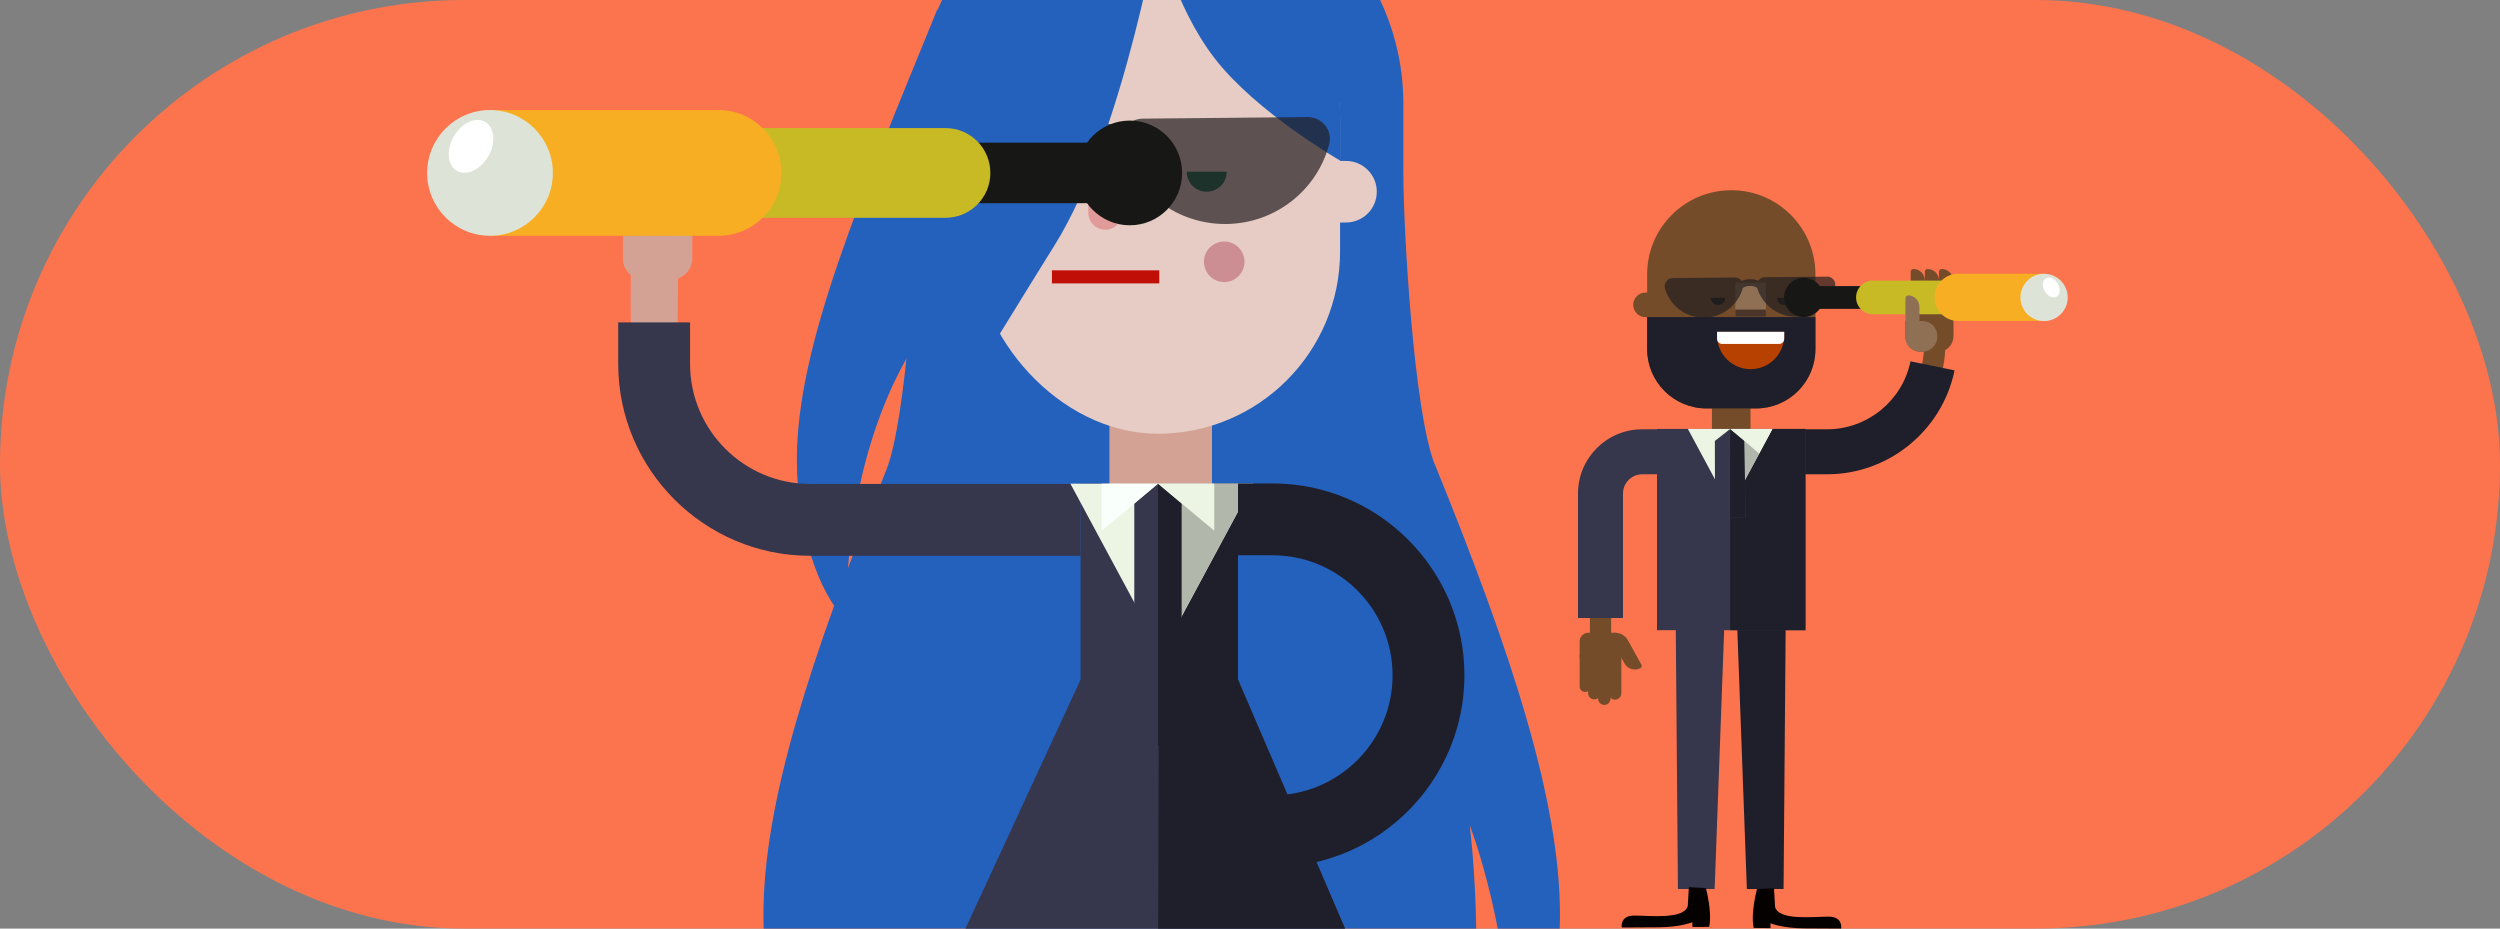<?xml version="1.0" encoding="utf-8"?>
<svg xmlns="http://www.w3.org/2000/svg" xmlns:xlink="http://www.w3.org/1999/xlink" id="Calque_1" viewBox="0 0 350 130">
  <rect x="0" y="0" width="350" height="130" fill="#808080" stroke="none"/>
  <defs>
    <clipPath id="clippath">
      <rect x="0" y="0" width="350" height="130" rx="65" ry="65" style="fill:none;"/>
    </clipPath>
    <clipPath id="clippath-1">
      <rect x="135.31" y="-351.69" width="320" height="160" style="fill:none;"/>
    </clipPath>
  </defs>
  <rect x="0" y="0" width="350" height="130" rx="65" ry="65" style="fill:#fc744e;"/>
  <g style="clip-path:url(#clippath);">
    <g>
      <g>
        <g>
          <path d="M129.98,45.64s-11.53,13.03-11.53,41.23c-3.91-3.91-6.89-12.81-6.89-22.55,0-15.98,8.9-36.6,19.68-63.05" style="fill:#2361bd;"/>
          <path d="M200.89,65.08c-2.95-7.24-4.42-32.95-4.42-40.76V14.53c0-18.56-14.86-33.65-33.34-34.02-19.09-.38-34.72,15.55-34.72,34.65v10.13c0,7.74-1.44,33.37-4.34,40.55-10.6,26.28-17.19,46.46-17.19,62.29,0,30.79,24.96,37.52,55.76,37.52,13.12,0,25.22-1.1,34.7-5,13.42-5.52,8.42-45.13,8.42-45.13,0,0,6.25,16.1,5.75,35.15,3.91-3.91,6.89-12.81,6.89-22.55,0-15.98-6.73-36.6-17.5-63.05Z" style="fill:#2361bd;"/>
          <g>
            <g>
              <path d="M91.63,54.26c-.89,0-1.77-.35-2.42-1.05q-1.07-1.16-.89-14.95c.03-1.83,1.53-3.27,3.35-3.26,1.83,.03,3.29,1.53,3.26,3.35-.07,5.12-.11,10.88-.05,12.05,.18,1.06-.16,2.19-1.01,2.97-.64,.59-1.44,.89-2.25,.89Zm2.44-5.54,0,0h0Zm0,0h0Zm0,0h0Zm0,0h0Z" style="fill:#d4a294;"/>
              <g>
                <polygon points="151.28 67.71 162.34 67.71 173.32 67.71 173.32 95.15 190.94 136.13 162.12 136.13 132.33 136.13 151.28 95.15 151.28 67.71" style="fill:#36364d;"/>
                <polyline points="162.34 67.71 173.32 67.71 173.32 95.15 190.94 136.13 162.12 136.13" style="fill:#1f1f2b;"/>
              </g>
              <rect x="155.32" y="56.44" width="14.36" height="12.38" style="fill:#d4a294;"/>
              <path d="M183.65,22.53h4.79c2.38,0,4.31,1.93,4.31,4.31h0c0,2.38-1.93,4.31-4.31,4.31h-4.79v-8.62h0Z" style="fill:#e6ccc5;"/>
              <rect x="136.62" y="-9.06" width="50.99" height="69.78" rx="25.5" ry="25.5" style="fill:#e6ccc5;"/>
              <path d="M162.12-9.31c14.08,0,25.5,11.42,25.5,25.5v6.29s-11.76-6.74-17.62-14.38c-5.65-7.37-7.88-17.41-7.88-17.41Z" style="fill:#2361bd;"/>
              <path d="M157.1,22.47v7.32c0,1.3-1.07,2.37-2.37,2.37h0c-1.3,0-2.37-1.07-2.37-2.37v-7.32h4.74Z" style="fill:#e09a9a;"/>
              <g>
                <path d="M143.43,24.04c0,1.55-1.25,2.8-2.8,2.8s-2.8-1.25-2.8-2.8" style="fill:#0e6048;"/>
                <path d="M171.74,24.04c0,1.55-1.25,2.8-2.8,2.8s-2.8-1.25-2.8-2.8" style="fill:#0e6048;"/>
              </g>
              <g>
                <circle cx="171.39" cy="36.65" r="2.84" style="fill:#cd8e93;"/>
                <circle cx="139.09" cy="36.65" r="2.84" style="fill:#cd8e93;"/>
              </g>
              <rect x="147.27" y="37.85" width="15.03" height="1.83" style="fill:#c00f06;"/>
              <path d="M151.28,77.81h-37.87c-14.81,0-26.86-12.05-26.86-26.86v-5.81h10.06v5.81c0,9.26,7.54,16.8,16.8,16.8h37.87v10.06Z" style="fill:#36364d;"/>
              <g>
                <path d="M96.92,36.16v-3.21l-9.71,.04v3.15c0,1.67,1.36,3.03,3.02,3.04h3.65c1.67,0,3.03-1.35,3.04-3.02Z" style="fill:#d4a294;"/>
                <path d="M92.75,29.66h4.71c.74,0,1.34,.6,1.34,1.34v1.51h-4.31c-1.27,0-2.3-1.03-2.3-2.3h0c0-.3,.25-.55,.55-.55Z" transform="translate(126.41 -64.47) rotate(89.9)" style="fill:#d4a294;"/>
                <path d="M93.68,36.16v-.16c0-1.67-1.36-3.03-3.02-3.04h-.4c-1.67,0-3.03,1.35-3.04,3.02v.16c0,1.67,1.36,3.03,3.02,3.04h.4c1.67,0,3.03-1.35,3.04-3.02Z" style="fill:#d4a294;"/>
              </g>
            </g>
            <polygon points="162.64 91.48 162.64 91.48 149.85 67.71 175.43 67.71 162.64 91.48" style="fill:#ecf5e4;"/>
            <polygon points="162.64 91.48 162.64 91.48 162.34 67.71 175.43 67.71 162.64 91.48" style="fill:#b2b7ab;"/>
            <g>
              <polyline points="162.12 67.71 165.43 70.49 165.43 101.65 162.12 104.42" style="fill:#1f1f2b;"/>
              <polyline points="162.12 67.71 158.8 70.49 158.8 101.65 162.12 104.42" style="fill:#36364d;"/>
              <polygon points="154.24 74.29 154.24 67.71 162.12 67.71 157.8 71.34 154.24 74.29" style="fill:#f9fffa;"/>
              <polygon points="169.99 74.29 169.99 67.71 162.12 67.71 165.43 70.49 169.99 74.29" style="fill:#ecf5e4;"/>
            </g>
            <path d="M137.35,31.69c6.9-.07,12.67-4.72,14.37-11.01,.06-.05,.11-.09,.18-.14,.64-.42,1.55-.67,2.5-.68,1.1-.01,2.08,.32,2.68,.76,1.82,6.25,7.68,10.8,14.58,10.74,6.97-.07,12.79-4.82,14.43-11.2,.49-1.93-1.01-3.79-3.02-3.77l-23.1,.22c-1.06,.01-1.95,.54-2.5,1.32-.89-.39-1.95-.62-3.1-.58-1.11,.01-2.17,.25-3.08,.67-.56-.78-1.47-1.3-2.54-1.29" style="fill:#231f20; opacity:.7;"/>
          </g>
          <path d="M162.69-12.97s-5.2,31.56-15.07,47.34c-9.86,15.78-13.05,21.85-17.29,25.59-4.24,3.75,0-32.5,0-32.5l-1.73-8.09,10.11-24.66,19.73-8.28,4.24,.59Z" style="fill:#2361bd;"/>
        </g>
        <path d="M178.16,121.4h-10.72v-10.06h10.72c9.26,0,16.8-7.54,16.8-16.8s-7.54-16.8-16.8-16.8h-4.84v-10.06h4.84c14.81,0,26.86,12.05,26.86,26.86s-12.05,26.86-26.86,26.86Z" style="fill:#1f1f2b;"/>
        <g>
          <g>
            <circle cx="158.17" cy="24.21" r="7.33" style="fill:#171816;"/>
            <path d="M158.17,28.45c2.34,0,4.24-1.9,4.24-4.24s-1.9-4.24-4.24-4.24h-21.45v8.48h21.45Z" style="fill:#171816;"/>
            <path d="M132.37,30.49c3.47,0,6.28-2.81,6.28-6.28,0-3.47-2.81-6.28-6.28-6.28h-31.77v12.56h31.77Z" style="fill:#c7ba25;"/>
            <path d="M100.6,33.01c4.86,0,8.8-3.94,8.8-8.8,0-4.86-3.94-8.8-8.8-8.8h-32v17.6h32Z" style="fill:#f8ae22;"/>
            <circle cx="68.6" cy="24.21" r="8.8" style="fill:#dde4d7;"/>
          </g>
          <ellipse cx="65.94" cy="20.49" rx="3.95" ry="2.79" transform="translate(15.23 67.35) rotate(-60)" style="fill:#fff;"/>
        </g>
      </g>
      <g>
        <path d="M252.02,43.29c0,.53,.38,.96,.85,.96s.85-.43,.85-.96-.38-.96-.85-.96-.85,.43-.85,.96" style="fill:#1a1a1a;"/>
        <path d="M270.87,48.51c-1.38,0-2.64-.79-3.37-2.1-.25-.46-.09-1.03,.37-1.29,.46-.25,1.03-.09,1.29,.37,.39,.71,1.03,1.13,1.71,1.13,.52,0,.95,.42,.95,.95s-.42,.95-.95,.95Z" style="fill:#744c2a;"/>
        <g>
          <g>
            <rect x="239.67" y="55.93" width="5.4" height="4.65" style="fill:#744c2a;"/>
            <g>
              <path d="M255.8,64.74h-5.28v-2.97h5.28c6.42,0,12.02-4.56,13.3-10.84,.18-.89,.28-1.82,.28-2.74v-1.48h2.97v1.48c0,1.12-.11,2.24-.34,3.33-1.57,7.66-8.38,13.21-16.21,13.21Z" style="fill:#744c2a;"/>
              <path d="M255.8,66.4h-3.8v-6.3h3.8c5.63,0,10.54-4,11.67-9.51l6.17,1.26c-1.73,8.43-9.23,14.55-17.84,14.55Z" style="fill:#1f1f2b;"/>
              <g>
                <path d="M266.75,47.15v-2.22l6.72,.03v2.18c0,1.15-.94,2.1-2.09,2.1h-2.52c-1.15,0-2.1-.93-2.1-2.09Z" style="fill:#744c2a;"/>
                <path d="M267.81,38.96h2.99v1.05c0,.51-.42,.93-.93,.93h-3.27c-.21,0-.38-.17-.38-.38h0c0-.88,.72-1.6,1.6-1.6Z" transform="translate(308.39 -228.57) rotate(89.99)" style="fill:#744c2a;"/>
                <path d="M269.79,38.96h2.99v1.05c0,.51-.42,.93-.93,.93h-3.27c-.21,0-.38-.17-.38-.38h0c0-.88,.72-1.6,1.6-1.6Z" transform="translate(310.37 -230.55) rotate(89.99)" style="fill:#744c2a;"/>
                <path d="M271.77,38.96h2.99v1.05c0,.51-.42,.93-.93,.93h-3.27c-.21,0-.38-.17-.38-.38h0c0-.88,.72-1.6,1.6-1.6Z" transform="translate(312.35 -232.53) rotate(89.99)" style="fill:#744c2a;"/>
                <rect x="267.85" y="42.25" width="5.61" height="4.89" style="fill:#744c2a;"/>
              </g>
            </g>
            <g>
              <g>
                <polygon points="244.56 124.46 249.7 124.46 250.02 84.47 243.09 84.47 244.56 124.46" style="fill:#1f1f2b;"/>
                <polygon points="234.91 124.46 240.05 124.46 241.52 84.47 234.58 84.47 234.91 124.46" style="fill:#36364d;"/>
              </g>
              <rect x="231.98" y="60.05" width="20.78" height="28.18" transform="translate(484.74 148.28) rotate(-180)" style="fill:#36364d;"/>
              <rect x="242.22" y="60.05" width="10.54" height="28.18" transform="translate(494.98 148.28) rotate(-180)" style="fill:#1f1f2b;"/>
            </g>
            <path d="M228.64,40.95h1.91c.95,0,1.72,.77,1.72,1.72h0c0,.95-.77,1.72-1.72,1.72h-1.91v-3.44h0Z" transform="translate(460.92 85.35) rotate(180)" style="fill:#744c2a;"/>
            <path d="M238.9,57.18h6.95c4.59,0,8.31-3.72,8.31-8.31v-10.46c0-6.51-5.27-11.78-11.78-11.78h0c-6.51,0-11.78,5.27-11.78,11.78v10.46c0,4.59,3.72,8.31,8.31,8.31Z" style="fill:#744c2a;"/>
            <path d="M238.9,57.18h6.95c4.59,0,8.31-3.72,8.31-8.31v-4.48h-23.56v4.48c0,4.59,3.72,8.31,8.31,8.31Z" style="fill:#1f1f2b;"/>
            <path d="M245.09,46.46h0c2.6,0,4.7,2.11,4.7,4.7v.52h-9.4v-.52c0-2.6,2.11-4.7,4.7-4.7Z" transform="translate(490.18 98.14) rotate(180)" style="fill:#b74100;"/>
            <path d="M241.09,46.46h7.99c.39,0,.71,.32,.71,.71v.99h-9.4v-.99c0-.39,.32-.71,.71-.71Z" transform="translate(490.18 94.61) rotate(-180)" style="fill:#fff;"/>
            <rect x="242.95" y="39.56" width="4.29" height="4.77" transform="translate(490.18 83.88) rotate(-180)" style="fill:#907055;"/>
            <rect x="242.95" y="43.32" width="4.29" height="1" transform="translate(490.18 87.65) rotate(-180)" style="fill:#4b352a;"/>
            <path d="M239.51,41.69c0,.56,.45,1.01,1.01,1.01s1.01-.45,1.01-1.01" style="fill:#1a1a1a;"/>
            <path d="M248.78,41.69c0,.56,.45,1.01,1.01,1.01s1.01-.45,1.01-1.01" style="fill:#1a1a1a;"/>
            <g>
              <polygon points="242.22 71.05 242.22 71.05 236.3 60.05 248.14 60.05 242.22 71.05" style="fill:#ecf5e4;"/>
              <polygon points="244.37 72.47 240.1 72.47 240.08 61.73 242.23 60.05 242.23 60.05 244.23 61.73 244.37 72.47" style="fill:#36364d;"/>
              <polygon points="242.22 60.05 244.22 61.73 244.35 72.47 242.21 72.47 242.22 60.05" style="fill:#1f1f2b;"/>
              <polygon points="246.28 63.51 248.14 60.05 242.22 60.05 244.22 61.73 246.28 63.51" style="fill:#ecf5e4;"/>
              <polygon points="244.23 61.73 244.3 67.21 246.29 63.51 244.23 61.73" style="fill:#b2b7ab;"/>
            </g>
          </g>
          <path d="M236.3,126.78c-.47,2.03-5.52,1.38-7.54,1.4-2.02,.02-1.72,1.67-1.72,1.67,0,0,2.09,0,5.17-.03,3.08-.02,4.72-.71,4.72-.71v.67l2.35-.02c.47-2.03-.46-5.44-.46-5.44l-2.38-.11-.15,2.57Z" style="fill:#040100;"/>
          <path d="M248.5,126.93c.47,2.03,5.52,1.38,7.54,1.4,2.02,.02,1.72,1.67,1.72,1.67,0,0-2.09,0-5.17-.03-3.08-.02-4.72-.71-4.72-.71v.67l-2.35-.02c-.47-2.03,.46-5.44,.46-5.44l2.38-.11,.15,2.57Z" style="fill:#040100;"/>
          <path d="M255.77,38.73l-8.68,.08c-.4,0-.73,.2-.94,.5-.34-.15-.73-.23-1.16-.22-.42,0-.82,.09-1.16,.25-.21-.29-.55-.49-.95-.49l-8.68,.08c-.76,0-1.31,.72-1.11,1.44,.66,2.38,2.88,4.13,5.5,4.1,2.59-.03,4.76-1.78,5.4-4.14,.02-.02,.04-.04,.07-.05,.24-.16,.58-.25,.94-.25,.41,0,.78,.12,1.01,.28,.68,2.35,2.89,4.06,5.48,4.03,2.62-.03,4.81-1.81,5.42-4.21,.19-.72-.38-1.42-1.13-1.42Z" style="fill:#231f20; opacity:.7;"/>
        </g>
        <g>
          <path d="M225.56,90.57h-2.97v-21.48c0-4.04,3.28-7.32,7.32-7.32v2.97c-2.4,0-4.35,1.95-4.35,4.35v21.48Z" style="fill:#744c2a;"/>
          <path d="M227.22,86.52h-6.3v-17.43c0-4.96,4.03-8.99,8.99-8.99h2.75v6.3h-2.75c-1.48,0-2.69,1.21-2.69,2.69v17.43Z" style="fill:#36364d;"/>
          <g>
            <g>
              <path d="M225.24,91.8v5.28c0,.48,.39,.88,.87,.88h0c.48,0,.88-.39,.88-.88v-5.28c0-.19-.15-.34-.33-.34h-1.08c-.19,0-.34,.15-.34,.34Z" style="fill:#744c2a;"/>
              <path d="M223.73,91.8v6.01c0,.48,.39,.88,.87,.88h0c.48,0,.88-.39,.88-.88v-6.01c0-.19-.15-.34-.33-.34h-1.08c-.19,0-.34,.15-.34,.34Z" style="fill:#744c2a;"/>
              <path d="M222.33,91.8v5.24c0,.48,.39,.88,.87,.88h0c.48,0,.88-.39,.88-.88v-5.24c0-.19-.15-.34-.33-.34h-1.08c-.19,0-.34,.15-.34,.34Z" style="fill:#744c2a;"/>
              <path d="M221.15,91.75v4.36c0,.42,.34,.77,.76,.77h0c.42,0,.77-.34,.77-.76v-4.36c0-.16-.13-.3-.29-.3h-.94c-.16,0-.3,.13-.3,.29Z" style="fill:#744c2a;"/>
              <path d="M226.91,87.96h0c.92,0,1.67,.75,1.67,1.67v4.6h0c-1.1,0-1.99-.89-1.99-1.99v-3.95c0-.18,.15-.32,.32-.32Z" transform="translate(470.83 60.7) rotate(151.06)" style="fill:#744c2a;"/>
            </g>
            <path d="M221.15,92.15v-2.35c0-.67,.55-1.22,1.22-1.22h3.92l.69,3.57h-5.84Z" style="fill:#744c2a;"/>
          </g>
        </g>
        <g>
          <g>
            <circle cx="252.52" cy="41.64" r="2.75" style="fill:#171816;"/>
            <path d="M252.52,43.23c-.88,0-1.59-.71-1.59-1.59s.71-1.59,1.59-1.59h8.06v3.19h-8.06Z" style="fill:#171816;"/>
            <path d="M262.21,44c-1.3,0-2.36-1.06-2.36-2.36s1.06-2.36,2.36-2.36h11.94v4.72h-11.94Z" style="fill:#c7ba25;"/>
            <path d="M274.15,44.94c-1.83,0-3.31-1.48-3.31-3.31s1.48-3.31,3.31-3.31h12.02v6.61h-12.02Z" style="fill:#f8ae22;"/>
            <circle cx="286.17" cy="41.64" r="3.31" style="fill:#dde4d7;"/>
          </g>
          <ellipse cx="287.17" cy="40.24" rx="1.05" ry="1.48" transform="translate(18.36 148.98) rotate(-30)" style="fill:#fff;"/>
        </g>
        <path d="M266.75,47.15v-.11c0-1.15,.94-2.1,2.09-2.1h.28c1.15,0,2.1,.93,2.1,2.09v.11c0,1.15-.94,2.1-2.09,2.1h-.28c-1.15,0-2.1-.93-2.1-2.09Z" style="fill:#907055;"/>
        <path d="M268.72,47.15v-4.21c0-.87-.71-1.59-1.58-1.59h0c-.21,0-.38,.17-.38,.38v5.42h1.96Z" style="fill:#907055;"/>
      </g>
    </g>
  </g>
</svg>